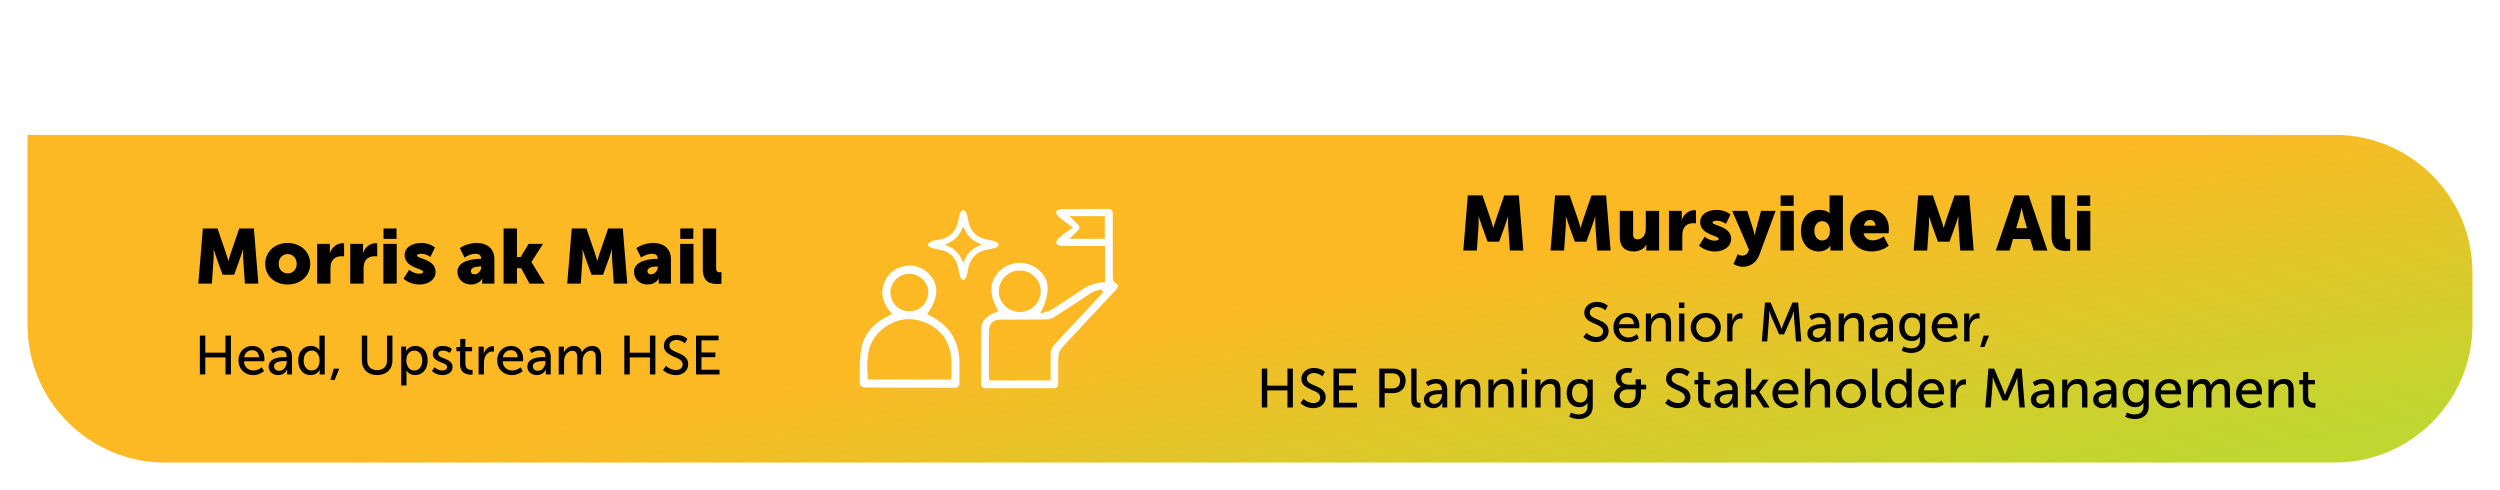 <svg width="908" height="178" viewBox="0 0 908 178" fill="none" xmlns="http://www.w3.org/2000/svg">
<g filter="url(#filter0_d_1_8405)">
<path d="M83.087 24.23C83.087 17.99 87.887 13.19 94.337 13.19C99.647 13.19 102.377 16.22 102.377 16.22L99.947 20.18C99.947 20.18 97.547 17.99 94.577 17.99C90.467 17.99 88.517 21.02 88.517 24.11C88.517 27.29 90.617 30.56 94.577 30.56C97.817 30.56 100.277 27.92 100.277 27.92L102.977 31.76C102.977 31.76 99.947 35.36 94.337 35.36C87.617 35.36 83.087 30.59 83.087 24.23ZM106.149 35V13.55H111.399V22.13H119.199V13.55H124.449V35H119.199V26.6H111.399V35H106.149ZM141.559 35L140.239 30.5H133.549L132.259 35H126.859L134.149 13.55H139.669L146.959 35H141.559ZM136.939 18.44H136.879C136.879 18.44 136.399 20.78 136.009 22.13L134.779 26.3H139.009L137.809 22.13C137.419 20.78 136.939 18.44 136.939 18.44ZM148.702 35L150.472 13.55H156.172L159.292 22.61C159.772 23.99 160.372 26.15 160.372 26.15H160.432C160.432 26.15 161.032 23.99 161.512 22.61L164.632 13.55H170.332L172.072 35H166.822L166.162 25.34C166.042 23.72 166.162 21.74 166.162 21.74H166.102C166.102 21.74 165.382 23.99 164.902 25.34L162.652 31.55H158.152L155.902 25.34C155.422 23.99 154.702 21.74 154.702 21.74H154.642C154.642 21.74 154.762 23.72 154.642 25.34L153.982 35H148.702ZM176.461 35V13.55H185.371C189.541 13.55 192.361 16.61 192.361 20.93C192.361 25.25 189.541 28.37 185.371 28.37H181.711V35H176.461ZM181.711 23.87H184.291C186.121 23.87 187.021 22.64 187.021 20.93C187.021 19.22 186.121 18.05 184.381 18.05H181.711V23.87ZM195.475 35V13.55H200.725V35H195.475ZM204.288 24.14C204.288 17.99 209.028 13.19 215.508 13.19C221.988 13.19 226.728 17.99 226.728 24.14C226.728 30.44 221.988 35.36 215.508 35.36C209.028 35.36 204.288 30.44 204.288 24.14ZM209.718 24.14C209.718 27.8 212.298 30.56 215.508 30.56C218.718 30.56 221.298 27.8 221.298 24.14C221.298 20.63 218.718 17.99 215.508 17.99C212.298 17.99 209.718 20.63 209.718 24.14ZM230.309 35V13.55H235.619L241.559 23.57C242.399 24.98 243.359 27.23 243.359 27.23H243.419C243.419 27.23 243.179 24.92 243.179 23.57V13.55H248.429V35H243.149L237.179 25.01C236.339 23.6 235.379 21.35 235.379 21.35H235.319C235.319 21.35 235.559 23.66 235.559 25.01V35H230.309Z" fill="white"/>
<path d="M612.626 35V13.55H617.876V30.5H626.636V35H612.626ZM629.531 35V13.55H642.971V18.05H634.781V21.95H641.321V26.45H634.781V30.5H643.391V35H629.531ZM659.227 35L657.907 30.5H651.217L649.927 35H644.527L651.817 13.55H657.337L664.627 35H659.227ZM654.607 18.44H654.547C654.547 18.44 654.067 20.78 653.677 22.13L652.447 26.3H656.677L655.477 22.13C655.087 20.78 654.607 18.44 654.607 18.44ZM667.031 35V13.55H674.651C681.401 13.55 685.721 17.48 685.721 24.23C685.721 30.98 681.401 35 674.651 35H667.031ZM672.281 30.5H674.441C678.071 30.5 680.291 28.34 680.291 24.23C680.291 20.15 677.981 18.05 674.441 18.05H672.281V30.5Z" fill="white"/>
<path d="M11 47H849C876.614 47 899 69.386 899 97V116C899 143.614 876.614 166 849 166H61C33.386 166 11 143.614 11 116V47Z" fill="url(#paint0_linear_1_8405)"/>
<path d="M73.027 101L74.679 80.98H79.999L82.911 89.436C83.359 90.724 83.919 92.74 83.919 92.74H83.975C83.975 92.74 84.535 90.724 84.983 89.436L87.895 80.98H93.215L94.839 101H89.939L89.323 91.984C89.211 90.472 89.323 88.624 89.323 88.624H89.267C89.267 88.624 88.595 90.724 88.147 91.984L86.047 97.78H81.847L79.747 91.984C79.299 90.724 78.627 88.624 78.627 88.624H78.571C78.571 88.624 78.683 90.472 78.571 91.984L77.955 101H73.027ZM97.312 93.832C97.312 89.296 100.952 86.244 105.46 86.244C110.024 86.244 113.664 89.296 113.664 93.832C113.664 98.34 110.024 101.336 105.488 101.336C100.952 101.336 97.312 98.34 97.312 93.832ZM102.212 93.832C102.212 95.988 103.724 97.304 105.488 97.304C107.252 97.304 108.764 95.988 108.764 93.832C108.764 91.648 107.252 90.276 105.488 90.276C103.724 90.276 102.212 91.648 102.212 93.832ZM116.177 101V86.58H120.825V89.016C120.825 89.492 120.769 89.912 120.769 89.912H120.825C121.441 87.952 123.261 86.328 125.417 86.328C125.697 86.328 125.977 86.384 125.977 86.384V91.144C125.977 91.144 125.585 91.06 124.997 91.06C123.849 91.06 121.973 91.424 121.273 93.58C121.105 94.112 121.021 94.756 121.021 95.54V101H116.177ZM128.208 101V86.58H132.856V89.016C132.856 89.492 132.8 89.912 132.8 89.912H132.856C133.472 87.952 135.292 86.328 137.448 86.328C137.728 86.328 138.008 86.384 138.008 86.384V91.144C138.008 91.144 137.616 91.06 137.028 91.06C135.88 91.06 134.004 91.424 133.304 93.58C133.136 94.112 133.052 94.756 133.052 95.54V101H128.208ZM140.295 84.76V80.98H145.027V84.76H140.295ZM140.239 101V86.58H145.083V101H140.239ZM147.541 99.208L149.613 95.96C149.613 95.96 151.209 97.416 153.281 97.416C154.009 97.416 154.709 97.22 154.709 96.744C154.709 95.484 147.961 95.344 147.961 90.64C147.961 87.924 150.565 86.244 153.897 86.244C157.257 86.244 158.965 87.896 158.965 87.896L157.313 91.34C157.313 91.34 155.913 90.164 153.897 90.164C153.169 90.164 152.469 90.36 152.469 90.864C152.469 91.956 159.217 92.124 159.217 96.772C159.217 99.236 157.033 101.336 153.309 101.336C149.697 101.336 147.541 99.208 147.541 99.208ZM167.147 96.688C167.147 92.488 173.279 92.012 175.519 92.012H175.715V91.76C175.715 90.556 174.791 90.164 173.587 90.164C171.767 90.164 169.695 91.536 169.695 91.536L168.015 88.12C168.015 88.12 170.507 86.244 174.063 86.244C178.123 86.244 180.559 88.456 180.559 92.124V101H176.135V100.132C176.135 99.656 176.191 99.236 176.191 99.236H176.135C176.135 99.236 175.071 101.336 172.047 101.336C169.359 101.336 167.147 99.544 167.147 96.688ZM172.019 96.436C172.019 97.108 172.439 97.64 173.391 97.64C174.651 97.64 175.771 96.268 175.771 95.092V94.784H175.323C173.783 94.784 172.019 95.232 172.019 96.436ZM183.907 101V80.98H188.751V91.34H190.123L192.979 86.58H198.243L194.015 93.132V93.188L198.831 101H193.315L190.263 95.4H188.751V101H183.907ZM207.011 101L208.663 80.98H213.983L216.895 89.436C217.343 90.724 217.903 92.74 217.903 92.74H217.959C217.959 92.74 218.519 90.724 218.967 89.436L221.879 80.98H227.199L228.823 101H223.923L223.307 91.984C223.195 90.472 223.307 88.624 223.307 88.624H223.251C223.251 88.624 222.579 90.724 222.131 91.984L220.031 97.78H215.831L213.731 91.984C213.283 90.724 212.611 88.624 212.611 88.624H212.555C212.555 88.624 212.667 90.472 212.555 91.984L211.939 101H207.011ZM231.268 96.688C231.268 92.488 237.4 92.012 239.64 92.012H239.836V91.76C239.836 90.556 238.912 90.164 237.708 90.164C235.888 90.164 233.816 91.536 233.816 91.536L232.136 88.12C232.136 88.12 234.628 86.244 238.184 86.244C242.244 86.244 244.68 88.456 244.68 92.124V101H240.256V100.132C240.256 99.656 240.312 99.236 240.312 99.236H240.256C240.256 99.236 239.192 101.336 236.168 101.336C233.48 101.336 231.268 99.544 231.268 96.688ZM236.14 96.436C236.14 97.108 236.56 97.64 237.512 97.64C238.772 97.64 239.892 96.268 239.892 95.092V94.784H239.444C237.904 94.784 236.14 95.232 236.14 96.436ZM248.084 84.76V80.98H252.816V84.76H248.084ZM248.028 101V86.58H252.872V101H248.028ZM256.254 95.68V80.98H261.098V95.036C261.098 96.408 261.35 96.884 262.442 96.884C262.75 96.884 263.03 96.856 263.03 96.856V101.056C263.03 101.056 262.358 101.14 261.574 101.14C258.998 101.14 256.254 100.524 256.254 95.68Z" fill="black"/>
<path d="M73.59 134V119.88H75.57V126.08H82.89V119.88H84.87V134H82.89V127.8H75.57V134H73.59ZM87.607 128.94C87.607 125.72 89.787 123.64 92.667 123.64C95.527 123.64 97.047 125.76 97.047 128.38C97.047 128.64 96.987 129.22 96.987 129.22H89.607C89.707 131.44 91.287 132.56 93.087 132.56C94.827 132.56 96.087 131.38 96.087 131.38L96.887 132.8C96.887 132.8 95.387 134.24 92.967 134.24C89.787 134.24 87.607 131.94 87.607 128.94ZM89.667 127.76H95.067C95.007 126.02 93.927 125.18 92.627 125.18C91.147 125.18 89.947 126.1 89.667 127.76ZM98.581 131.16C98.581 127.82 102.981 127.68 104.681 127.68H105.121V127.5C105.121 125.84 104.181 125.28 102.901 125.28C101.341 125.28 100.081 126.26 100.081 126.26L99.281 124.84C99.281 124.84 100.741 123.64 103.061 123.64C105.621 123.64 107.061 125.04 107.061 127.6V134H105.261V133.04C105.261 132.58 105.301 132.24 105.301 132.24H105.261C105.261 132.24 104.441 134.24 102.021 134.24C100.281 134.24 98.581 133.18 98.581 131.16ZM100.541 131.06C100.541 131.88 101.181 132.68 102.441 132.68C104.081 132.68 105.141 130.96 105.141 129.46V129.14H104.641C103.181 129.14 100.541 129.24 100.541 131.06ZM109.307 128.94C109.307 125.72 111.207 123.64 113.887 123.64C116.227 123.64 117.007 125.24 117.007 125.24H117.047C117.047 125.24 117.007 124.94 117.007 124.56V119.88H118.947V134H117.107V133.04C117.107 132.64 117.127 132.36 117.127 132.36H117.087C117.087 132.36 116.267 134.24 113.767 134.24C111.027 134.24 109.307 132.08 109.307 128.94ZM111.287 128.94C111.287 131.14 112.467 132.56 114.147 132.56C115.647 132.56 117.067 131.5 117.067 128.92C117.067 127.12 116.127 125.32 114.207 125.32C112.607 125.32 111.287 126.64 111.287 128.94ZM120.999 136.02L122.239 131.9H124.219L122.539 136.02H120.999ZM132.413 129V119.88H134.393V129C134.393 131.16 135.793 132.42 137.953 132.42C140.133 132.42 141.553 131.16 141.553 128.96V119.88H143.533V129C143.533 132.14 141.273 134.24 137.973 134.24C134.673 134.24 132.413 132.14 132.413 129ZM146.706 138V123.88H148.486V124.74C148.486 125.14 148.446 125.48 148.446 125.48H148.486C148.486 125.48 149.346 123.64 151.886 123.64C154.606 123.64 156.326 125.8 156.326 128.94C156.326 132.16 154.386 134.24 151.746 134.24C149.526 134.24 148.646 132.58 148.646 132.58H148.606C148.606 132.58 148.646 132.94 148.646 133.46V138H146.706ZM148.586 128.98C148.586 130.78 149.586 132.58 151.446 132.58C153.046 132.58 154.366 131.26 154.366 128.96C154.366 126.76 153.186 125.34 151.506 125.34C149.986 125.34 148.586 126.4 148.586 128.98ZM157.878 132.76L158.818 131.38C158.818 131.38 159.958 132.56 161.718 132.56C162.558 132.56 163.398 132.12 163.398 131.3C163.398 129.44 158.198 129.82 158.198 126.52C158.198 124.68 159.838 123.64 161.858 123.64C164.078 123.64 165.118 124.76 165.118 124.76L164.338 126.22C164.338 126.22 163.438 125.32 161.838 125.32C160.998 125.32 160.178 125.68 160.178 126.56C160.178 128.38 165.378 127.98 165.378 131.3C165.378 132.98 163.938 134.24 161.718 134.24C159.238 134.24 157.878 132.76 157.878 132.76ZM168.083 130.3V125.58H166.763V124.02H168.143V121.1H170.023V124.02H172.463V125.58H170.023V130.08C170.023 132.1 171.443 132.36 172.183 132.36C172.463 132.36 172.643 132.32 172.643 132.32V134.04C172.643 134.04 172.363 134.08 171.963 134.08C170.663 134.08 168.083 133.68 168.083 130.3ZM174.831 134V123.88H176.711V125.64C176.711 126.06 176.671 126.4 176.671 126.4H176.711C177.171 124.92 178.351 123.76 179.911 123.76C180.171 123.76 180.411 123.8 180.411 123.8V125.72C180.411 125.72 180.151 125.66 179.851 125.66C178.611 125.66 177.471 126.54 177.011 128.04C176.831 128.62 176.771 129.24 176.771 129.86V134H174.831ZM181.572 128.94C181.572 125.72 183.752 123.64 186.632 123.64C189.492 123.64 191.012 125.76 191.012 128.38C191.012 128.64 190.952 129.22 190.952 129.22H183.572C183.672 131.44 185.252 132.56 187.052 132.56C188.792 132.56 190.052 131.38 190.052 131.38L190.852 132.8C190.852 132.8 189.352 134.24 186.932 134.24C183.752 134.24 181.572 131.94 181.572 128.94ZM183.632 127.76H189.032C188.972 126.02 187.892 125.18 186.592 125.18C185.112 125.18 183.912 126.1 183.632 127.76ZM192.546 131.16C192.546 127.82 196.946 127.68 198.646 127.68H199.086V127.5C199.086 125.84 198.146 125.28 196.866 125.28C195.306 125.28 194.046 126.26 194.046 126.26L193.246 124.84C193.246 124.84 194.706 123.64 197.026 123.64C199.586 123.64 201.026 125.04 201.026 127.6V134H199.226V133.04C199.226 132.58 199.266 132.24 199.266 132.24H199.226C199.226 132.24 198.406 134.24 195.986 134.24C194.246 134.24 192.546 133.18 192.546 131.16ZM194.506 131.06C194.506 131.88 195.146 132.68 196.406 132.68C198.046 132.68 199.106 130.96 199.106 129.46V129.14H198.606C197.146 129.14 194.506 129.24 194.506 131.06ZM203.932 134V123.88H205.812V125.22C205.812 125.62 205.772 125.96 205.772 125.96H205.812C206.292 124.78 207.712 123.64 209.292 123.64C210.992 123.64 211.992 124.42 212.332 125.94H212.372C212.932 124.72 214.332 123.64 215.972 123.64C218.252 123.64 219.312 124.94 219.312 127.52V134H217.372V127.94C217.372 126.52 217.092 125.4 215.572 125.4C214.152 125.4 213.092 126.6 212.732 127.98C212.632 128.4 212.592 128.86 212.592 129.38V134H210.652V127.94C210.652 126.62 210.452 125.4 208.892 125.4C207.412 125.4 206.372 126.62 205.992 128.06C205.892 128.46 205.872 128.92 205.872 129.38V134H203.932ZM227.75 134V119.88H229.73V126.08H237.05V119.88H239.03V134H237.05V127.8H229.73V134H227.75ZM241.787 132.38L242.907 130.88C242.907 130.88 244.407 132.4 246.507 132.4C247.827 132.4 248.947 131.66 248.947 130.32C248.947 127.26 242.107 127.92 242.107 123.58C242.107 121.38 244.007 119.64 246.667 119.64C249.287 119.64 250.667 121.06 250.667 121.06L249.767 122.7C249.767 122.7 248.467 121.48 246.667 121.48C245.167 121.48 244.107 122.42 244.107 123.54C244.107 126.46 250.947 125.68 250.947 130.26C250.947 132.44 249.267 134.24 246.467 134.24C243.467 134.24 241.787 132.38 241.787 132.38ZM253.785 134V119.88H261.985V121.6H255.765V126.02H260.825V127.74H255.765V132.28H262.325V134H253.785Z" fill="black"/>
<path d="M386.657 124.383C389.208 121.524 391.867 118.702 394.435 115.97L394.594 115.801C395.48 114.857 396.367 113.918 397.249 112.97L399.419 110.645C401.627 108.282 403.91 105.84 406.152 103.42C406.775 102.749 407.063 102.153 406.988 101.702C406.938 101.404 406.72 101.152 406.327 100.941C405.165 100.312 405.169 99.459 405.169 98.632V98.566C405.177 91.084 405.182 83.606 405.169 76.124C405.169 74.213 404.726 73.906 403.312 73.898H403.225C397.697 73.869 391.976 73.84 386.222 73.944C385.658 73.952 384.709 74.502 384.583 74.891C384.466 75.255 384.905 76.199 385.394 76.633C386.411 77.536 387.514 78.338 388.685 79.187C389.099 79.485 389.522 79.791 389.948 80.109L390.617 80.606L389.948 81.103C389.53 81.413 389.116 81.715 388.71 82.005C387.548 82.845 386.473 83.623 385.507 84.5C384.964 84.993 384.479 85.99 384.604 86.341C384.742 86.718 385.754 87.223 386.473 87.273C388.079 87.384 389.727 87.364 391.32 87.343C391.985 87.335 392.629 87.326 393.277 87.326H402.313V100.506L401.723 100.544C399.022 100.712 396.669 101.458 394.665 102.782L392.248 104.384C389.208 106.399 386.084 108.472 382.969 110.454C382.379 110.831 381.706 111.025 380.924 111.257C380.669 111.332 380.418 111.406 380.151 111.489L378.758 111.927L379.394 110.624C382.685 103.895 382.145 98.988 377.746 95.615C375.869 94.179 373.611 93.463 371.361 93.463C368.961 93.463 366.565 94.278 364.65 95.892C360.414 99.468 359.945 104.342 363.257 110.384L363.587 110.988L362.948 111.253C358.749 112.999 357.395 114.626 357.374 117.94C357.336 124.073 357.349 129.949 357.369 136.992C357.374 138.598 357.783 138.991 359.456 138.991C367.054 139.003 375.045 139.003 383.212 138.991C384.976 138.991 385.336 138.631 385.348 136.855C385.353 135.842 385.348 134.824 385.34 133.81C385.323 131.77 385.311 129.659 385.407 127.578C385.461 126.403 385.946 125.145 386.641 124.367L386.657 124.383ZM402.263 84.732H389.396L390.45 83.677C390.718 83.412 391.01 83.143 391.295 82.882C392.148 82.104 393.03 81.301 393.03 80.635C393.03 79.956 392.114 79.108 391.311 78.363C391.027 78.098 390.734 77.829 390.475 77.56L389.442 76.509H402.263V84.736V84.732ZM366.025 98.437C367.464 97.026 369.358 96.248 371.361 96.248C375.597 96.273 378.997 99.662 378.984 103.808C378.98 105.807 378.177 107.694 376.722 109.118C375.279 110.533 373.381 111.315 371.378 111.315C367.15 111.294 363.746 107.905 363.759 103.755C363.767 101.752 364.57 99.865 366.021 98.437H366.025ZM383.642 123.56C383.09 124.176 382.681 125.232 382.643 126.125C382.547 128.414 382.563 130.657 382.58 133.032C382.584 133.868 382.593 134.708 382.593 135.556V136.177H360.297L360.225 135.329C360.192 134.977 360.163 134.621 360.163 134.257C360.154 129.034 360.15 123.808 360.163 118.586C360.167 115.428 361.53 114.079 364.721 114.071C366.268 114.071 367.815 114.071 369.362 114.071H369.851C373.519 114.079 377.307 114.083 381.087 114.025C382.028 114.009 383.061 113.703 383.847 113.198C386.122 111.745 388.413 110.231 390.63 108.766C392.888 107.272 395.2 105.745 397.5 104.28C398.177 103.846 398.943 103.651 399.75 103.44C400.034 103.366 400.318 103.291 400.594 103.208L401.096 103.055L401.661 104.148L398.709 107.33C397.053 109.118 395.397 110.905 393.732 112.689C392.796 113.694 391.851 114.696 390.91 115.697L390.78 115.834C388.418 118.346 385.976 120.944 383.638 123.56H383.642ZM351.933 98.636C352.222 97.87 352.372 97.022 352.519 96.198L352.611 95.685C353.347 91.717 355.739 89.338 359.72 88.601C359.941 88.559 360.163 88.522 360.384 88.485C361.166 88.353 361.978 88.216 362.68 87.926C363.186 87.715 363.755 87.107 363.759 86.855C363.759 86.598 363.194 85.973 362.718 85.791C361.898 85.481 360.991 85.303 360.113 85.133C359.786 85.071 359.469 85.009 359.151 84.943C355.676 84.198 353.531 82.075 352.774 78.624C352.707 78.318 352.648 78.011 352.59 77.705C352.427 76.874 352.26 76.013 351.95 75.247C351.821 74.924 351.444 74.622 351.11 74.353C351.03 74.291 350.938 74.258 350.846 74.258C350.754 74.258 350.65 74.291 350.574 74.362C350.236 74.66 349.889 74.962 349.742 75.305C349.45 75.984 349.312 76.766 349.174 77.523L349.165 77.577C349.123 77.796 349.086 78.02 349.044 78.235C348.283 82.021 345.987 84.31 342.211 85.034C341.99 85.075 341.768 85.117 341.546 85.154C340.689 85.303 339.84 85.452 339.109 85.762C338.582 85.986 338.009 86.59 337.95 86.983C337.988 87.177 338.615 87.753 339.063 87.918C339.87 88.22 340.764 88.394 341.626 88.564C341.965 88.63 342.303 88.696 342.638 88.771C346.046 89.52 348.157 91.614 348.919 94.998C348.985 95.305 349.052 95.611 349.115 95.917L349.128 95.971C349.307 96.832 349.491 97.721 349.772 98.557C349.859 98.822 350.039 99.075 350.319 99.426C350.445 99.579 350.629 99.674 350.829 99.679C351.043 99.679 351.227 99.596 351.352 99.455C351.649 99.128 351.841 98.888 351.938 98.632L351.933 98.636ZM350.307 92.23C349.178 89.896 347.677 88.419 345.431 87.438L344.185 86.892L345.414 86.308C347.773 85.191 349.27 83.701 350.265 81.475L350.821 80.234L351.407 81.463C352.519 83.792 354.024 85.274 356.291 86.271L357.545 86.822L356.303 87.401C353.961 88.493 352.46 89.979 351.444 92.218L350.888 93.438L350.307 92.23ZM338.36 112.407L337.724 112.089L338.122 111.505C342.052 105.729 342.031 100.899 338.059 97.146C336.169 95.359 333.756 94.456 331.318 94.456C329.152 94.456 326.969 95.172 325.125 96.616C323.319 98.032 322.148 99.952 321.655 102.315C320.99 105.489 321.897 108.394 324.506 111.456L325.033 112.076L324.293 112.42C318.397 115.155 314.897 119.157 313.889 124.309C313.195 127.872 313.212 131.658 313.22 135.32C313.22 136.061 313.225 136.806 313.22 137.542C313.3 137.861 314.383 138.713 314.843 138.722C324.092 138.825 333.497 138.813 342.596 138.805H347.656C348.919 138.8 349.462 138.254 349.466 136.971C349.466 136.119 349.466 135.271 349.466 134.418C349.462 133.082 349.458 131.704 349.479 130.342C349.608 122.074 345.97 116.206 338.356 112.403L338.36 112.407ZM324.398 104.255C324.385 102.455 325.1 100.746 326.413 99.447C327.718 98.152 329.437 97.44 331.247 97.44H331.264C335.057 97.448 338.147 100.498 338.155 104.239C338.159 107.992 335.082 111.05 331.285 111.058H331.272C327.5 111.058 324.414 108.013 324.394 104.26L324.398 104.255ZM346.539 132.97C346.522 133.711 346.51 134.46 346.51 135.221V135.842H316.219L316.177 135.266C315.679 128.666 315.696 122.351 321.345 117.675C326.121 113.719 331.611 112.875 337.223 115.23C342.788 117.568 345.991 122.066 346.481 128.236C346.606 129.8 346.573 131.339 346.543 132.966L346.539 132.97Z" fill="white"/>
<path d="M532.463 89L534.115 68.98H539.435L542.347 77.436C542.795 78.724 543.355 80.74 543.355 80.74H543.411C543.411 80.74 543.971 78.724 544.419 77.436L547.331 68.98H552.651L554.275 89H549.375L548.759 79.984C548.647 78.472 548.759 76.624 548.759 76.624H548.703C548.703 76.624 548.031 78.724 547.583 79.984L545.483 85.78H541.283L539.183 79.984C538.735 78.724 538.063 76.624 538.063 76.624H538.007C538.007 76.624 538.119 78.472 538.007 79.984L537.391 89H532.463ZM564.154 89L565.806 68.98H571.126L574.038 77.436C574.486 78.724 575.046 80.74 575.046 80.74H575.102C575.102 80.74 575.662 78.724 576.11 77.436L579.022 68.98H584.342L585.966 89H581.066L580.45 79.984C580.338 78.472 580.45 76.624 580.45 76.624H580.394C580.394 76.624 579.722 78.724 579.274 79.984L577.174 85.78H572.974L570.874 79.984C570.426 78.724 569.754 76.624 569.754 76.624H569.698C569.698 76.624 569.81 78.472 569.698 79.984L569.082 89H564.154ZM589.307 83.932V74.58H594.151V83.036C594.151 84.38 594.683 84.94 595.691 84.94C597.763 84.94 598.743 83.12 598.743 80.964V74.58H603.587V89H598.939V87.74C598.939 87.264 598.995 86.844 598.995 86.844H598.939C598.155 88.384 596.363 89.336 594.431 89.336C591.575 89.336 589.307 87.992 589.307 83.932ZM607.167 89V74.58H611.815V77.016C611.815 77.492 611.759 77.912 611.759 77.912H611.815C612.431 75.952 614.251 74.328 616.407 74.328C616.687 74.328 616.967 74.384 616.967 74.384V79.144C616.967 79.144 616.575 79.06 615.987 79.06C614.839 79.06 612.963 79.424 612.263 81.58C612.095 82.112 612.011 82.756 612.011 83.54V89H607.167ZM618.078 87.208L620.15 83.96C620.15 83.96 621.746 85.416 623.818 85.416C624.546 85.416 625.246 85.22 625.246 84.744C625.246 83.484 618.498 83.344 618.498 78.64C618.498 75.924 621.102 74.244 624.434 74.244C627.794 74.244 629.502 75.896 629.502 75.896L627.85 79.34C627.85 79.34 626.45 78.164 624.434 78.164C623.706 78.164 623.006 78.36 623.006 78.864C623.006 79.956 629.754 80.124 629.754 84.772C629.754 87.236 627.57 89.336 623.846 89.336C620.234 89.336 618.078 87.208 618.078 87.208ZM630.614 93.872L632.154 90.316C632.154 90.316 632.938 90.848 633.638 90.848C634.422 90.848 635.458 90.624 635.962 89.392L636.242 88.72L630.11 74.58H635.598L637.726 81.216C637.978 82 638.258 83.456 638.258 83.456H638.314C638.314 83.456 638.594 82.084 638.79 81.3L640.61 74.58H645.902L639.994 90.54C638.79 93.76 636.27 94.88 633.974 94.88C632.07 94.88 630.614 93.872 630.614 93.872ZM647.719 72.76V68.98H652.451V72.76H647.719ZM647.663 89V74.58H652.507V89H647.663ZM655.105 81.776C655.105 77.212 657.849 74.244 661.685 74.244C664.597 74.244 665.465 75.392 665.465 75.392H665.521C665.521 75.392 665.493 75.112 665.493 74.748V68.98H670.337V89H665.801V88.048C665.801 87.6 665.829 87.236 665.829 87.236H665.773C665.773 87.236 664.569 89.336 661.601 89.336C657.681 89.336 655.105 86.256 655.105 81.776ZM659.977 81.776C659.977 83.932 661.125 85.332 662.805 85.332C664.261 85.332 665.633 84.268 665.633 81.776C665.633 80.04 664.709 78.332 662.805 78.332C661.293 78.332 659.977 79.564 659.977 81.776ZM672.877 81.776C672.877 77.548 675.733 74.244 680.381 74.244C684.637 74.244 687.045 77.212 687.045 81.216C687.045 81.692 686.933 82.728 686.933 82.728H677.833C678.197 84.492 679.653 85.304 681.193 85.304C683.265 85.304 685.169 83.848 685.169 83.848L686.961 87.236C686.961 87.236 684.637 89.336 680.801 89.336C675.649 89.336 672.877 85.612 672.877 81.776ZM677.945 79.956H682.173C682.173 78.864 681.417 77.884 680.269 77.884C678.869 77.884 678.197 78.892 677.945 79.956ZM696.033 89L697.685 68.98H703.005L705.917 77.436C706.365 78.724 706.925 80.74 706.925 80.74H706.981C706.981 80.74 707.541 78.724 707.989 77.436L710.901 68.98H716.221L717.845 89H712.945L712.329 79.984C712.217 78.472 712.329 76.624 712.329 76.624H712.273C712.273 76.624 711.601 78.724 711.153 79.984L709.053 85.78H704.853L702.753 79.984C702.305 78.724 701.633 76.624 701.633 76.624H701.577C701.577 76.624 701.689 78.472 701.577 79.984L700.961 89H696.033ZM739.596 89L738.364 84.8H732.12L730.916 89H725.876L732.68 68.98H737.832L744.636 89H739.596ZM735.284 73.544H735.228C735.228 73.544 734.78 75.728 734.416 76.988L733.268 80.88H737.216L736.096 76.988C735.732 75.728 735.284 73.544 735.284 73.544ZM746.123 83.68V68.98H750.967V83.036C750.967 84.408 751.219 84.884 752.311 84.884C752.619 84.884 752.899 84.856 752.899 84.856V89.056C752.899 89.056 752.227 89.14 751.443 89.14C748.867 89.14 746.123 88.524 746.123 83.68ZM755.426 72.76V68.98H760.158V72.76H755.426ZM755.37 89V74.58H760.214V89H755.37Z" fill="black"/>
<path d="M576.084 120.38L577.204 118.88C577.204 118.88 578.704 120.4 580.804 120.4C582.124 120.4 583.244 119.66 583.244 118.32C583.244 115.26 576.404 115.92 576.404 111.58C576.404 109.38 578.304 107.64 580.964 107.64C583.584 107.64 584.964 109.06 584.964 109.06L584.064 110.7C584.064 110.7 582.764 109.48 580.964 109.48C579.464 109.48 578.404 110.42 578.404 111.54C578.404 114.46 585.244 113.68 585.244 118.26C585.244 120.44 583.564 122.24 580.764 122.24C577.764 122.24 576.084 120.38 576.084 120.38ZM586.982 116.94C586.982 113.72 589.162 111.64 592.042 111.64C594.902 111.64 596.422 113.76 596.422 116.38C596.422 116.64 596.362 117.22 596.362 117.22H588.982C589.082 119.44 590.662 120.56 592.462 120.56C594.202 120.56 595.462 119.38 595.462 119.38L596.262 120.8C596.262 120.8 594.762 122.24 592.342 122.24C589.162 122.24 586.982 119.94 586.982 116.94ZM589.042 115.76H594.442C594.382 114.02 593.302 113.18 592.002 113.18C590.522 113.18 589.322 114.1 589.042 115.76ZM598.776 122V111.88H600.656V113.22C600.656 113.62 600.616 113.96 600.616 113.96H600.656C601.056 113.08 602.256 111.64 604.456 111.64C606.836 111.64 607.936 112.94 607.936 115.52V122H605.996V115.96C605.996 114.54 605.696 113.42 604.076 113.42C602.536 113.42 601.296 114.44 600.876 115.9C600.756 116.3 600.716 116.76 600.716 117.26V122H598.776ZM610.807 109.86V107.88H612.767V109.86H610.807ZM610.827 122V111.88H612.767V122H610.827ZM615.067 116.92C615.067 113.86 617.507 111.64 620.527 111.64C623.547 111.64 625.987 113.86 625.987 116.92C625.987 120 623.547 122.24 620.527 122.24C617.507 122.24 615.067 120 615.067 116.92ZM617.047 116.92C617.047 119.04 618.627 120.56 620.527 120.56C622.447 120.56 624.007 119.04 624.007 116.92C624.007 114.82 622.447 113.32 620.527 113.32C618.627 113.32 617.047 114.82 617.047 116.92ZM628.288 122V111.88H630.168V113.64C630.168 114.06 630.128 114.4 630.128 114.4H630.168C630.628 112.92 631.808 111.76 633.368 111.76C633.628 111.76 633.868 111.8 633.868 111.8V113.72C633.868 113.72 633.608 113.66 633.308 113.66C632.068 113.66 630.928 114.54 630.468 116.04C630.288 116.62 630.228 117.24 630.228 117.86V122H628.288ZM640.884 122L642.024 107.88H644.104L647.344 115.52C647.664 116.3 648.044 117.42 648.044 117.42H648.084C648.084 117.42 648.464 116.3 648.784 115.52L652.024 107.88H654.104L655.244 122H653.284L652.584 113.1C652.524 112.24 652.564 111.02 652.564 111.02H652.524C652.524 111.02 652.104 112.32 651.764 113.1L648.944 119.46H647.184L644.384 113.1C644.064 112.34 643.624 110.98 643.624 110.98H643.584C643.584 110.98 643.604 112.24 643.544 113.1L642.864 122H640.884ZM657.429 119.16C657.429 115.82 661.829 115.68 663.529 115.68H663.969V115.5C663.969 113.84 663.029 113.28 661.749 113.28C660.189 113.28 658.929 114.26 658.929 114.26L658.129 112.84C658.129 112.84 659.589 111.64 661.909 111.64C664.469 111.64 665.909 113.04 665.909 115.6V122H664.109V121.04C664.109 120.58 664.149 120.24 664.149 120.24H664.109C664.109 120.24 663.289 122.24 660.869 122.24C659.129 122.24 657.429 121.18 657.429 119.16ZM659.389 119.06C659.389 119.88 660.029 120.68 661.289 120.68C662.929 120.68 663.989 118.96 663.989 117.46V117.14H663.489C662.029 117.14 659.389 117.24 659.389 119.06ZM668.815 122V111.88H670.695V113.22C670.695 113.62 670.655 113.96 670.655 113.96H670.695C671.095 113.08 672.295 111.64 674.495 111.64C676.875 111.64 677.975 112.94 677.975 115.52V122H676.035V115.96C676.035 114.54 675.735 113.42 674.115 113.42C672.575 113.42 671.335 114.44 670.915 115.9C670.795 116.3 670.755 116.76 670.755 117.26V122H668.815ZM680.046 119.16C680.046 115.82 684.446 115.68 686.146 115.68H686.586V115.5C686.586 113.84 685.646 113.28 684.366 113.28C682.806 113.28 681.546 114.26 681.546 114.26L680.746 112.84C680.746 112.84 682.206 111.64 684.526 111.64C687.086 111.64 688.526 113.04 688.526 115.6V122H686.726V121.04C686.726 120.58 686.766 120.24 686.766 120.24H686.726C686.726 120.24 685.906 122.24 683.486 122.24C681.746 122.24 680.046 121.18 680.046 119.16ZM682.006 119.06C682.006 119.88 682.646 120.68 683.906 120.68C685.546 120.68 686.606 118.96 686.606 117.46V117.14H686.106C684.646 117.14 682.006 117.24 682.006 119.06ZM692.332 123.84C692.332 123.84 693.592 124.52 695.112 124.52C696.872 124.52 698.312 123.74 698.312 121.68V120.94C698.312 120.62 698.332 120.3 698.332 120.3H698.292C697.692 121.3 696.752 121.88 695.292 121.88C692.472 121.88 690.772 119.62 690.772 116.7C690.772 113.8 692.392 111.64 695.192 111.64C697.632 111.64 698.372 113.14 698.372 113.14H698.412C698.412 113.14 698.392 113 698.392 112.82V111.88H700.252V121.58C700.252 124.92 697.712 126.2 695.152 126.2C693.932 126.2 692.672 125.86 691.692 125.36L692.332 123.84ZM695.672 120.2C697.072 120.2 698.352 119.36 698.352 116.72C698.352 114.08 697.072 113.32 695.492 113.32C693.732 113.32 692.732 114.6 692.732 116.66C692.732 118.76 693.852 120.2 695.672 120.2ZM702.588 116.94C702.588 113.72 704.768 111.64 707.648 111.64C710.508 111.64 712.028 113.76 712.028 116.38C712.028 116.64 711.968 117.22 711.968 117.22H704.588C704.688 119.44 706.268 120.56 708.068 120.56C709.808 120.56 711.068 119.38 711.068 119.38L711.868 120.8C711.868 120.8 710.368 122.24 707.948 122.24C704.768 122.24 702.588 119.94 702.588 116.94ZM704.648 115.76H710.048C709.988 114.02 708.908 113.18 707.608 113.18C706.128 113.18 704.928 114.1 704.648 115.76ZM714.381 122V111.88H716.261V113.64C716.261 114.06 716.221 114.4 716.221 114.4H716.261C716.721 112.92 717.901 111.76 719.461 111.76C719.721 111.76 719.961 111.8 719.961 111.8V113.72C719.961 113.72 719.701 113.66 719.401 113.66C718.161 113.66 717.021 114.54 716.561 116.04C716.381 116.62 716.321 117.24 716.321 117.86V122H714.381ZM720.198 124.02L721.438 119.9H723.418L721.738 124.02H720.198ZM459.293 146V131.88H461.273V138.08H468.593V131.88H470.573V146H468.593V139.8H461.273V146H459.293ZM473.33 144.38L474.45 142.88C474.45 142.88 475.95 144.4 478.05 144.4C479.37 144.4 480.49 143.66 480.49 142.32C480.49 139.26 473.65 139.92 473.65 135.58C473.65 133.38 475.55 131.64 478.21 131.64C480.83 131.64 482.21 133.06 482.21 133.06L481.31 134.7C481.31 134.7 480.01 133.48 478.21 133.48C476.71 133.48 475.65 134.42 475.65 135.54C475.65 138.46 482.49 137.68 482.49 142.26C482.49 144.44 480.81 146.24 478.01 146.24C475.01 146.24 473.33 144.38 473.33 144.38ZM485.328 146V131.88H493.528V133.6H487.308V138.02H492.368V139.74H487.308V144.28H493.868V146H485.328ZM501.93 146V131.88H507.09C509.67 131.88 511.53 133.62 511.53 136.3C511.53 138.98 509.67 140.78 507.09 140.78H503.91V146H501.93ZM503.91 139.06H506.77C508.47 139.06 509.51 138 509.51 136.3C509.51 134.6 508.47 133.6 506.79 133.6H503.91V139.06ZM513.558 143.24V131.88H515.498V142.9C515.498 144.12 515.978 144.34 516.578 144.34C516.758 144.34 516.918 144.32 516.918 144.32V146.04C516.918 146.04 516.618 146.08 516.278 146.08C515.178 146.08 513.558 145.78 513.558 143.24ZM518.151 143.16C518.151 139.82 522.551 139.68 524.251 139.68H524.691V139.5C524.691 137.84 523.751 137.28 522.471 137.28C520.911 137.28 519.651 138.26 519.651 138.26L518.851 136.84C518.851 136.84 520.311 135.64 522.631 135.64C525.191 135.64 526.631 137.04 526.631 139.6V146H524.831V145.04C524.831 144.58 524.871 144.24 524.871 144.24H524.831C524.831 144.24 524.011 146.24 521.591 146.24C519.851 146.24 518.151 145.18 518.151 143.16ZM520.111 143.06C520.111 143.88 520.751 144.68 522.011 144.68C523.651 144.68 524.711 142.96 524.711 141.46V141.14H524.211C522.751 141.14 520.111 141.24 520.111 143.06ZM529.538 146V135.88H531.418V137.22C531.418 137.62 531.378 137.96 531.378 137.96H531.418C531.818 137.08 533.018 135.64 535.218 135.64C537.598 135.64 538.698 136.94 538.698 139.52V146H536.758V139.96C536.758 138.54 536.458 137.42 534.838 137.42C533.298 137.42 532.058 138.44 531.638 139.9C531.518 140.3 531.478 140.76 531.478 141.26V146H529.538ZM541.588 146V135.88H543.468V137.22C543.468 137.62 543.428 137.96 543.428 137.96H543.468C543.868 137.08 545.068 135.64 547.268 135.64C549.648 135.64 550.748 136.94 550.748 139.52V146H548.808V139.96C548.808 138.54 548.508 137.42 546.888 137.42C545.348 137.42 544.108 138.44 543.688 139.9C543.568 140.3 543.528 140.76 543.528 141.26V146H541.588ZM553.619 133.86V131.88H555.579V133.86H553.619ZM553.639 146V135.88H555.579V146H553.639ZM558.62 146V135.88H560.5V137.22C560.5 137.62 560.46 137.96 560.46 137.96H560.5C560.9 137.08 562.1 135.64 564.3 135.64C566.68 135.64 567.78 136.94 567.78 139.52V146H565.84V139.96C565.84 138.54 565.54 137.42 563.92 137.42C562.38 137.42 561.14 138.44 560.72 139.9C560.6 140.3 560.56 140.76 560.56 141.26V146H558.62ZM571.57 147.84C571.57 147.84 572.83 148.52 574.35 148.52C576.11 148.52 577.55 147.74 577.55 145.68V144.94C577.55 144.62 577.57 144.3 577.57 144.3H577.53C576.93 145.3 575.99 145.88 574.53 145.88C571.71 145.88 570.01 143.62 570.01 140.7C570.01 137.8 571.63 135.64 574.43 135.64C576.87 135.64 577.61 137.14 577.61 137.14H577.65C577.65 137.14 577.63 137 577.63 136.82V135.88H579.49V145.58C579.49 148.92 576.95 150.2 574.39 150.2C573.17 150.2 571.91 149.86 570.93 149.36L571.57 147.84ZM574.91 144.2C576.31 144.2 577.59 143.36 577.59 140.72C577.59 138.08 576.31 137.32 574.73 137.32C572.97 137.32 571.97 138.6 571.97 140.66C571.97 142.76 573.09 144.2 574.91 144.2ZM587.223 142.04C587.223 140.48 588.143 138.94 589.703 138.42V138.38C589.703 138.38 587.843 137.74 587.843 135.28C587.843 132.94 589.683 131.64 592.183 131.64C592.963 131.64 593.903 131.86 593.903 131.86L593.403 133.44C593.403 133.44 592.823 133.32 592.343 133.32C590.943 133.32 589.843 134.1 589.843 135.48C589.843 136.36 590.263 137.7 592.443 137.7H595.063V135.78H597.003V137.7H598.883V139.42H597.003V141.3C597.003 144.44 595.143 146.24 592.123 146.24C589.183 146.24 587.223 144.42 587.223 142.04ZM589.243 141.94C589.243 143.3 590.363 144.42 592.123 144.42C593.923 144.42 595.063 143.44 595.063 141.22V139.42H592.363C590.363 139.42 589.243 140.36 589.243 141.94ZM605.791 144.38L606.911 142.88C606.911 142.88 608.411 144.4 610.511 144.4C611.831 144.4 612.951 143.66 612.951 142.32C612.951 139.26 606.111 139.92 606.111 135.58C606.111 133.38 608.011 131.64 610.671 131.64C613.291 131.64 614.671 133.06 614.671 133.06L613.771 134.7C613.771 134.7 612.471 133.48 610.671 133.48C609.171 133.48 608.111 134.42 608.111 135.54C608.111 138.46 614.951 137.68 614.951 142.26C614.951 144.44 613.271 146.24 610.471 146.24C607.471 146.24 605.791 144.38 605.791 144.38ZM617.751 142.3V137.58H616.431V136.02H617.811V133.1H619.691V136.02H622.131V137.58H619.691V142.08C619.691 144.1 621.111 144.36 621.851 144.36C622.131 144.36 622.311 144.32 622.311 144.32V146.04C622.311 146.04 622.031 146.08 621.631 146.08C620.331 146.08 617.751 145.68 617.751 142.3ZM623.679 143.16C623.679 139.82 628.079 139.68 629.779 139.68H630.219V139.5C630.219 137.84 629.279 137.28 627.999 137.28C626.439 137.28 625.179 138.26 625.179 138.26L624.379 136.84C624.379 136.84 625.839 135.64 628.159 135.64C630.719 135.64 632.159 137.04 632.159 139.6V146H630.359V145.04C630.359 144.58 630.399 144.24 630.399 144.24H630.359C630.359 144.24 629.539 146.24 627.119 146.24C625.379 146.24 623.679 145.18 623.679 143.16ZM625.639 143.06C625.639 143.88 626.279 144.68 627.539 144.68C629.179 144.68 630.239 142.96 630.239 141.46V141.14H629.739C628.279 141.14 625.639 141.24 625.639 143.06ZM635.065 146V131.88H637.005V139.6H638.425L641.185 135.88H643.385L640.025 140.34V140.38L643.765 146H641.505L638.465 141.24H637.005V146H635.065ZM644.736 140.94C644.736 137.72 646.916 135.64 649.796 135.64C652.656 135.64 654.176 137.76 654.176 140.38C654.176 140.64 654.116 141.22 654.116 141.22H646.736C646.836 143.44 648.416 144.56 650.216 144.56C651.956 144.56 653.216 143.38 653.216 143.38L654.016 144.8C654.016 144.8 652.516 146.24 650.096 146.24C646.916 146.24 644.736 143.94 644.736 140.94ZM646.796 139.76H652.196C652.136 138.02 651.056 137.18 649.756 137.18C648.276 137.18 647.076 138.1 646.796 139.76ZM656.53 146V131.88H658.47V137.06C658.47 137.54 658.43 137.9 658.43 137.9H658.47C658.91 136.92 660.19 135.64 662.21 135.64C664.59 135.64 665.69 136.94 665.69 139.52V146H663.75V139.96C663.75 138.54 663.45 137.42 661.83 137.42C660.31 137.42 659.05 138.46 658.63 139.92C658.51 140.32 658.47 140.78 658.47 141.26V146H656.53ZM667.841 140.92C667.841 137.86 670.281 135.64 673.301 135.64C676.321 135.64 678.761 137.86 678.761 140.92C678.761 144 676.321 146.24 673.301 146.24C670.281 146.24 667.841 144 667.841 140.92ZM669.821 140.92C669.821 143.04 671.401 144.56 673.301 144.56C675.221 144.56 676.781 143.04 676.781 140.92C676.781 138.82 675.221 137.32 673.301 137.32C671.401 137.32 669.821 138.82 669.821 140.92ZM680.941 143.24V131.88H682.881V142.9C682.881 144.12 683.361 144.34 683.961 144.34C684.141 144.34 684.301 144.32 684.301 144.32V146.04C684.301 146.04 684.001 146.08 683.661 146.08C682.561 146.08 680.941 145.78 680.941 143.24ZM685.694 140.94C685.694 137.72 687.594 135.64 690.274 135.64C692.614 135.64 693.394 137.24 693.394 137.24H693.434C693.434 137.24 693.394 136.94 693.394 136.56V131.88H695.334V146H693.494V145.04C693.494 144.64 693.514 144.36 693.514 144.36H693.474C693.474 144.36 692.654 146.24 690.154 146.24C687.414 146.24 685.694 144.08 685.694 140.94ZM687.674 140.94C687.674 143.14 688.854 144.56 690.534 144.56C692.034 144.56 693.454 143.5 693.454 140.92C693.454 139.12 692.514 137.32 690.594 137.32C688.994 137.32 687.674 138.64 687.674 140.94ZM697.666 140.94C697.666 137.72 699.846 135.64 702.726 135.64C705.586 135.64 707.106 137.76 707.106 140.38C707.106 140.64 707.046 141.22 707.046 141.22H699.666C699.766 143.44 701.346 144.56 703.146 144.56C704.886 144.56 706.146 143.38 706.146 143.38L706.946 144.8C706.946 144.8 705.446 146.24 703.026 146.24C699.846 146.24 697.666 143.94 697.666 140.94ZM699.726 139.76H705.126C705.066 138.02 703.986 137.18 702.686 137.18C701.206 137.18 700.006 138.1 699.726 139.76ZM709.459 146V135.88H711.339V137.64C711.339 138.06 711.299 138.4 711.299 138.4H711.339C711.799 136.92 712.979 135.76 714.539 135.76C714.799 135.76 715.039 135.8 715.039 135.8V137.72C715.039 137.72 714.779 137.66 714.479 137.66C713.239 137.66 712.099 138.54 711.639 140.04C711.459 140.62 711.399 141.24 711.399 141.86V146H709.459ZM722.056 146L723.196 131.88H725.276L728.516 139.52C728.836 140.3 729.216 141.42 729.216 141.42H729.256C729.256 141.42 729.636 140.3 729.956 139.52L733.196 131.88H735.276L736.416 146H734.456L733.756 137.1C733.696 136.24 733.736 135.02 733.736 135.02H733.696C733.696 135.02 733.276 136.32 732.936 137.1L730.116 143.46H728.356L725.556 137.1C725.236 136.34 724.796 134.98 724.796 134.98H724.756C724.756 134.98 724.776 136.24 724.716 137.1L724.036 146H722.056ZM738.6 143.16C738.6 139.82 743 139.68 744.7 139.68H745.14V139.5C745.14 137.84 744.2 137.28 742.92 137.28C741.36 137.28 740.1 138.26 740.1 138.26L739.3 136.84C739.3 136.84 740.76 135.64 743.08 135.64C745.64 135.64 747.08 137.04 747.08 139.6V146H745.28V145.04C745.28 144.58 745.32 144.24 745.32 144.24H745.28C745.28 144.24 744.46 146.24 742.04 146.24C740.3 146.24 738.6 145.18 738.6 143.16ZM740.56 143.06C740.56 143.88 741.2 144.68 742.46 144.68C744.1 144.68 745.16 142.96 745.16 141.46V141.14H744.66C743.2 141.14 740.56 141.24 740.56 143.06ZM749.987 146V135.88H751.867V137.22C751.867 137.62 751.827 137.96 751.827 137.96H751.867C752.267 137.08 753.467 135.64 755.667 135.64C758.047 135.64 759.147 136.94 759.147 139.52V146H757.207V139.96C757.207 138.54 756.907 137.42 755.287 137.42C753.747 137.42 752.507 138.44 752.087 139.9C751.967 140.3 751.927 140.76 751.927 141.26V146H749.987ZM761.218 143.16C761.218 139.82 765.618 139.68 767.318 139.68H767.758V139.5C767.758 137.84 766.818 137.28 765.538 137.28C763.978 137.28 762.718 138.26 762.718 138.26L761.918 136.84C761.918 136.84 763.378 135.64 765.698 135.64C768.258 135.64 769.698 137.04 769.698 139.6V146H767.898V145.04C767.898 144.58 767.938 144.24 767.938 144.24H767.898C767.898 144.24 767.078 146.24 764.658 146.24C762.918 146.24 761.218 145.18 761.218 143.16ZM763.178 143.06C763.178 143.88 763.818 144.68 765.078 144.68C766.718 144.68 767.778 142.96 767.778 141.46V141.14H767.278C765.818 141.14 763.178 141.24 763.178 143.06ZM773.504 147.84C773.504 147.84 774.764 148.52 776.284 148.52C778.044 148.52 779.484 147.74 779.484 145.68V144.94C779.484 144.62 779.504 144.3 779.504 144.3H779.464C778.864 145.3 777.924 145.88 776.464 145.88C773.644 145.88 771.944 143.62 771.944 140.7C771.944 137.8 773.564 135.64 776.364 135.64C778.804 135.64 779.544 137.14 779.544 137.14H779.584C779.584 137.14 779.564 137 779.564 136.82V135.88H781.424V145.58C781.424 148.92 778.884 150.2 776.324 150.2C775.104 150.2 773.844 149.86 772.864 149.36L773.504 147.84ZM776.844 144.2C778.244 144.2 779.524 143.36 779.524 140.72C779.524 138.08 778.244 137.32 776.664 137.32C774.904 137.32 773.904 138.6 773.904 140.66C773.904 142.76 775.024 144.2 776.844 144.2ZM783.759 140.94C783.759 137.72 785.939 135.64 788.819 135.64C791.679 135.64 793.199 137.76 793.199 140.38C793.199 140.64 793.139 141.22 793.139 141.22H785.759C785.859 143.44 787.439 144.56 789.239 144.56C790.979 144.56 792.239 143.38 792.239 143.38L793.039 144.8C793.039 144.8 791.539 146.24 789.119 146.24C785.939 146.24 783.759 143.94 783.759 140.94ZM785.819 139.76H791.219C791.159 138.02 790.079 137.18 788.779 137.18C787.299 137.18 786.099 138.1 785.819 139.76ZM795.553 146V135.88H797.433V137.22C797.433 137.62 797.393 137.96 797.393 137.96H797.433C797.913 136.78 799.333 135.64 800.913 135.64C802.613 135.64 803.613 136.42 803.953 137.94H803.993C804.553 136.72 805.953 135.64 807.593 135.64C809.873 135.64 810.933 136.94 810.933 139.52V146H808.993V139.94C808.993 138.52 808.713 137.4 807.193 137.4C805.773 137.4 804.713 138.6 804.353 139.98C804.253 140.4 804.213 140.86 804.213 141.38V146H802.273V139.94C802.273 138.62 802.073 137.4 800.513 137.4C799.033 137.4 797.993 138.62 797.613 140.06C797.513 140.46 797.493 140.92 797.493 141.38V146H795.553ZM813.134 140.94C813.134 137.72 815.314 135.64 818.194 135.64C821.054 135.64 822.574 137.76 822.574 140.38C822.574 140.64 822.514 141.22 822.514 141.22H815.134C815.234 143.44 816.814 144.56 818.614 144.56C820.354 144.56 821.614 143.38 821.614 143.38L822.414 144.8C822.414 144.8 820.914 146.24 818.494 146.24C815.314 146.24 813.134 143.94 813.134 140.94ZM815.194 139.76H820.594C820.534 138.02 819.454 137.18 818.154 137.18C816.674 137.18 815.474 138.1 815.194 139.76ZM824.928 146V135.88H826.808V137.22C826.808 137.62 826.768 137.96 826.768 137.96H826.808C827.208 137.08 828.408 135.64 830.608 135.64C832.988 135.64 834.088 136.94 834.088 139.52V146H832.148V139.96C832.148 138.54 831.848 137.42 830.228 137.42C828.688 137.42 827.448 138.44 827.028 139.9C826.908 140.3 826.868 140.76 826.868 141.26V146H824.928ZM837.399 142.3V137.58H836.079V136.02H837.459V133.1H839.339V136.02H841.779V137.58H839.339V142.08C839.339 144.1 840.759 144.36 841.499 144.36C841.779 144.36 841.959 144.32 841.959 144.32V146.04C841.959 146.04 841.679 146.08 841.279 146.08C839.979 146.08 837.399 145.68 837.399 142.3Z" fill="black"/>
</g>
<defs>
<filter id="filter0_d_1_8405" x="0" y="0" width="908" height="178" filterUnits="userSpaceOnUse" color-interpolation-filters="sRGB">
<feFlood flood-opacity="0" result="BackgroundImageFix"/>
<feColorMatrix in="SourceAlpha" type="matrix" values="0 0 0 0 0 0 0 0 0 0 0 0 0 0 0 0 0 0 127 0" result="hardAlpha"/>
<feOffset dx="-1" dy="2"/>
<feGaussianBlur stdDeviation="5"/>
<feColorMatrix type="matrix" values="0 0 0 0 0 0 0 0 0 0 0 0 0 0 0 0 0 0 1 0"/>
<feBlend mode="normal" in2="BackgroundImageFix" result="effect1_dropShadow_1_8405"/>
<feBlend mode="normal" in="SourceGraphic" in2="effect1_dropShadow_1_8405" result="shape"/>
</filter>
<linearGradient id="paint0_linear_1_8405" x1="111.027" y1="47" x2="152.902" y2="281.412" gradientUnits="userSpaceOnUse">
<stop offset="0.5" stop-color="#FDB924"/>
<stop offset="1" stop-color="#BFD730"/>
</linearGradient>
</defs>
</svg>
